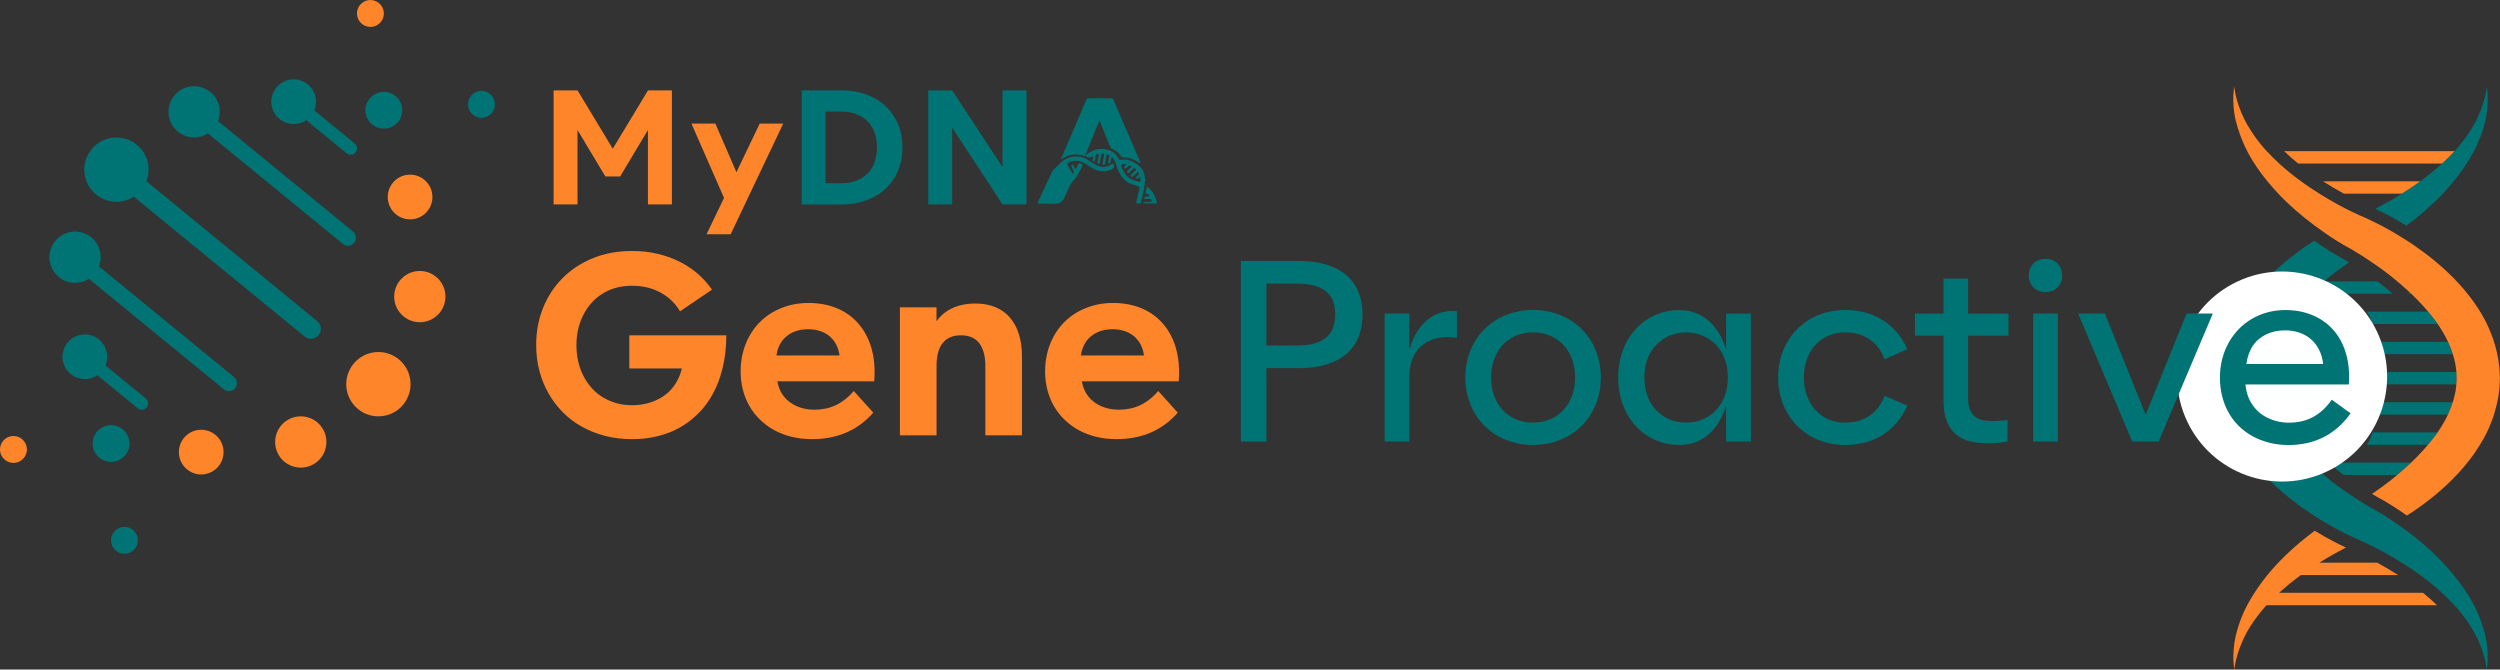 <svg id="Layer_2" data-name="Layer 2" xmlns="http://www.w3.org/2000/svg" viewBox="0 0 1000 267.81">
  <rect x="0" y="0" width="1000" height="267.81" fill="#333333" stroke="none"/>
  <defs>
    <style>
      .cls-1, .cls-2, .cls-3, .cls-4, .cls-5 {
        stroke-width: 0px;
      }

      .cls-1, .cls-3 {
        fill: #007474;
      }

      .cls-2, .cls-3 {
        fill-rule: evenodd;
      }

      .cls-2, .cls-5 {
        fill: #fe852a;
      }

      .cls-4 {
        fill: #fff;
      }
    </style>
  </defs>
  <g id="Layer_6" data-name="Layer 6">
    <g>
      <g>
        <g>
          <g>
            <path class="cls-1" d="M935.49,188.45c.65.51,1.32,1.03,2.02,1.55h21.42c1.92-1.59,3.78-3.24,5.59-4.96h-33.14c1.33,1.15,2.71,2.29,4.11,3.41Z"></path>
            <path class="cls-1" d="M963.09,117.51h1.39c-.18-.17-.36-.33-.54-.5-.29.17-.57.34-.85.5Z"></path>
            <path class="cls-1" d="M982.57,153.44c0-.24,0-.48.02-.72l.03-.72.02-.36v-.18s.01-.09.01-.09c-.02-.41-.04-.83-.05-1.26v-.33s-.03-.53-.03-.53c0-.15-.01-.31-.02-.45h-32.78v4.96h32.79c0-.1.02-.21.03-.31Z"></path>
            <path class="cls-1" d="M979.31,165.57c.43-.93.82-1.87,1.17-2.81.24-.62.42-1.26.62-1.89h-31.35v4.96h29.42c.04-.09.09-.17.13-.26Z"></path>
            <path class="cls-1" d="M946.73,177.91h24.48c.1-.11.2-.23.29-.34,1.05-1.27,2.1-2.53,3.04-3.85.18-.25.34-.51.52-.77h-26.05c-.51,1.85-1.26,3.52-2.28,4.96Z"></path>
            <path class="cls-1" d="M979.17,136.71h-29.41v4.96h31.34c-.2-.63-.38-1.26-.62-1.88-.39-1.03-.83-2.06-1.31-3.08Z"></path>
            <path class="cls-1" d="M948.97,129.59h26.07c-.17-.25-.33-.51-.51-.76-1.04-1.44-2.17-2.82-3.33-4.2h-24.58c1.05,1.44,1.83,3.1,2.35,4.96Z"></path>
            <path class="cls-1" d="M962.56,90.24c4.22-3.14,8.11-6.4,11.57-9.75,5.65-5.42,10.15-11.14,13.48-16.6,3.38-5.43,5.34-10.75,6.41-15.16,1.1-4.42,1.1-8.01,1.08-10.39-.15-2.35-.32-3.6-.32-3.6,0,0-.23,1.23-.67,3.55-.53,2.25-1.51,5.49-3.33,9.3-1.84,3.8-4.67,8.05-8.5,12.4-.14.15-.3.31-.44.46-1.51,1.66-3.19,3.31-4.99,4.96-2.63,2.4-5.54,4.79-8.75,7.12-.14.1-.27.21-.41.31-2.19,1.58-4.54,3.13-6.97,4.65-3.35,2.1-6.9,4.11-10.64,6.03,1.52.71,3.08,1.47,4.84,2.39,2.45,1.26,4.99,2.71,7.65,4.34Z"></path>
            <path class="cls-1" d="M908.17,118.36c2.59,0,4.85,1.15,6.38,2.96,2.27-1.59,5.09-2.54,8.32-2.81.35-.35.73-.67,1.09-1.01h33.14l-.23-.19c-1.28-1.09-2.57-2.17-3.88-3.21-.65-.52-1.33-1.03-2.02-1.55h-21.42c.95-.79,1.88-1.59,2.84-2.35,2.37-1.87,4.81-3.59,7.26-5.25-.66-.39-1.32-.79-1.96-1.15l-2.97-1.66c-1.13-.65-2.16-1.29-3.17-1.93-2-1.26-3.95-2.57-5.85-3.92-.77.5-1.55.96-2.32,1.48-8.04,5.45-15.96,12.05-22.61,20.6h7.39Z"></path>
            <path class="cls-1" d="M994.02,253.81c-.38-1.58-.93-3.31-1.56-5.09-1.14-3.18-2.66-6.59-4.81-10.09-2.33-3.83-5.29-7.77-8.77-11.65-1.48-1.66-3.04-3.32-4.73-4.94-1.41-1.36-2.88-2.71-4.42-4.05-3.52-3.06-7.4-6.02-11.57-8.86-1.28-.88-2.56-1.76-3.91-2.61-.04-.02-.08-.05-.12-.07-.91-.58-1.84-1.16-2.8-1.71-.99-.55-1.99-1.11-2.99-1.67-1.33-.75-2.71-1.59-4.08-2.45-.42-.26-.83-.52-1.25-.78-1.78-1.16-3.57-2.36-5.35-3.6-1.78-1.25-3.54-2.54-5.26-3.9-.95-.76-1.88-1.55-2.81-2.33-1.79-1.5-3.56-3.04-5.27-4.65-.11-.11-.23-.21-.34-.31-.31-.29-.63-.57-.93-.87-1.4-.11-2.73-.34-3.97-.71-1.67-.49-3.2-1.19-4.53-2.12-1.53,1.81-3.78,2.96-6.38,2.96h-7.31c2.93,3.76,6.1,7.13,9.43,10.2,1.23,1.13,2.48,2.21,3.74,3.26,0,0,0,0,0,0,.03.03.07.05.1.08,1.44,1.2,2.9,2.36,4.38,3.46.13.1.26.2.4.3,1.48,1.1,2.97,2.17,4.47,3.19,2.06,1.38,4.12,2.7,6.2,3.94.25.15.5.27.74.42,1.83,1.08,3.67,2.13,5.53,3.09,1.06.55,2.11,1.08,3.17,1.6,1.06.52,2.13,1.02,3.23,1.51.71.3,1.33.58,1.96.87.76.34,1.54.7,2.28,1.05.46.22.92.43,1.38.65,1.83.9,3.62,1.82,5.36,2.77,2.59,1.41,5.05,2.87,7.43,4.37.83.52,1.69,1.04,2.5,1.56,1.56,1.02,3.06,2.06,4.51,3.1.13.1.25.2.39.29,1.6,1.16,3.11,2.33,4.57,3.51,1.47,1.2,2.85,2.4,4.17,3.61,1.8,1.65,3.47,3.31,4.98,4.96.15.16.32.33.46.49,2.47,2.76,4.47,5.49,6.11,8.1.92,1.47,1.76,2.91,2.42,4.27.45.95.86,1.87,1.21,2.74,1.07,2.62,1.73,4.88,2.12,6.58.22,1.15.39,2.03.5,2.63.07.38.11.6.14.74.01.08.03.16.03.16h0s0,0,0,0c0,0,.02-.15.05-.4.04-.34.09-.87.16-1.65.04-.45.08-.98.11-1.57.01-1.77.02-4.23-.44-7.22-.15-1-.36-2.05-.63-3.16Z"></path>
          </g>
          <g>
            <path class="cls-5" d="M976.84,65.4c1.81-1.65,3.49-3.31,4.99-4.96h-68.21c1.75,1.69,3.63,3.35,5.63,4.96h57.59Z"></path>
            <path class="cls-5" d="M960.7,77.48c2.43-1.52,4.79-3.07,6.97-4.65.14-.1.27-.21.41-.31h-38.87c2.69,1.73,5.47,3.39,8.37,4.96h23.11Z"></path>
            <path class="cls-5" d="M911.62,237.14c2.63-2.4,5.54-4.79,8.75-7.12h38.86c-2.69-1.72-5.47-3.39-8.37-4.96h-23.11c3.35-2.1,6.9-4.11,10.63-6.03-1.53-.72-3.09-1.48-4.84-2.39-2.45-1.26-4.99-2.71-7.65-4.34-4.22,3.14-8.11,6.4-11.57,9.75-5.65,5.42-10.15,11.14-13.48,16.6-3.38,5.43-5.34,10.75-6.41,15.16-1.1,4.42-1.1,8.01-1.08,10.39.15,2.35.32,3.6.32,3.6,0,0,.23-1.23.67-3.55.53-2.25,1.51-5.49,3.33-9.3,1.84-3.8,4.67-8.05,8.5-12.4.14-.15.3-.31.44-.46h68.21c-1.75-1.69-3.63-3.35-5.63-4.96h-57.59Z"></path>
            <path class="cls-5" d="M894.44,48.73c.38,1.58.93,3.31,1.56,5.09,1.14,3.18,2.66,6.59,4.81,10.09,2.33,3.83,5.29,7.77,8.77,11.65,1.49,1.66,3.04,3.31,4.73,4.94,4.64,4.48,10.01,8.83,15.99,12.91,1.28.88,2.56,1.76,3.91,2.61.95.6,1.92,1.21,2.92,1.78.9.5,1.8,1.01,2.71,1.51.09.05.18.1.28.15.43.24.88.52,1.32.78.88.52,1.77,1.06,2.66,1.62.03.02.06.04.09.06.42.26.83.52,1.25.78,1.78,1.16,3.57,2.36,5.35,3.6,1.78,1.25,3.54,2.54,5.26,3.9.02.02.04.03.06.05.93.74,1.84,1.52,2.76,2.28.4.33.8.65,1.19.98,1.05.89,2.06,1.81,3.07,2.73.27.25.54.49.81.74,0,0,0,0,0,0,.18.17.36.33.54.5,1.7,1.62,3.34,3.29,4.9,5.02.62.69,1.23,1.39,1.83,2.1,1.15,1.38,2.29,2.77,3.33,4.2.18.25.34.51.51.76,1.6,2.3,2.99,4.69,4.13,7.12.48,1.02.92,2.04,1.31,3.08.24.62.42,1.26.62,1.88.04.13.08.25.12.38.1.31.2.63.29.94.22.83.43,1.67.58,2.51.14.57.2,1.04.25,1.49.04.36.07.7.14,1.08h0c.03.22.04.47.06.73,0,.14.01.3.02.45l.02.53v.33c.03.43.04.85.06,1.26v.09s-.01.18-.01.18l-.02.36-.03.72c-.02.24-.01.48-.02.72,0,.1-.02.21-.03.31,0,.14,0,.27-.03.41-.16.96-.16,1.93-.41,2.88h0c-.16.84-.36,1.67-.58,2.51-.08.31-.19.63-.29.94-.05.13-.09.25-.13.38-.2.63-.38,1.26-.62,1.89-.35.94-.74,1.88-1.17,2.81-.04.09-.09.17-.13.26-1.13,2.44-2.52,4.82-4.12,7.12-.18.25-.34.51-.52.77-.95,1.32-1.98,2.59-3.04,3.85-.1.11-.2.23-.29.34-.65.76-1.29,1.52-1.96,2.26h0c-1.51,1.67-3.09,3.29-4.74,4.86-1.81,1.72-3.67,3.37-5.59,4.96-.95.79-1.88,1.6-2.85,2.35-2.37,1.87-4.81,3.59-7.26,5.25.66.39,1.32.79,1.96,1.15l2.97,1.66c1.12.65,2.15,1.29,3.16,1.93,2,1.26,3.95,2.57,5.85,3.92.77-.5,1.55-.96,2.32-1.48,6.31-4.28,12.56-9.28,18.17-15.36,0,0,0,0,0,0,.82-.89,1.63-1.8,2.42-2.74.81-.96,1.6-1.94,2.38-2.95,1.35-1.76,2.62-3.64,3.82-5.58,1.04-1.67,2.03-3.38,2.91-5.19.63-1.3,1.22-2.65,1.74-4.03,0,0,0,0,0-.01.54-1.37,1.04-2.76,1.43-4.2.04-.13.07-.27.11-.4.37-1.31.71-2.63.97-3.98.36-1.46.47-3,.69-4.5.12-.75.1-1.52.16-2.28l.05-1.14v-.02s.02-.55.02-.55v-.27s.01-.01.01-.01v-.14c0-.21.02.27,0-.51-.02-.33-.03-.65-.04-.96l-.04-.9-.03-.53-.02-.4c0-.28-.03-.63-.09-1.08-.21-1.6-.36-3.42-.71-4.82-.28-1.34-.58-2.68-.97-3.98-.04-.13-.07-.27-.11-.4-.39-1.44-.89-2.82-1.43-4.18,0,0,0-.02-.01-.03-.53-1.38-1.11-2.72-1.74-4.03-.63-1.3-1.31-2.57-2.03-3.8-1.44-2.46-3.03-4.78-4.7-6.97-2.93-3.84-6.13-7.26-9.48-10.38-1.29-1.2-2.6-2.35-3.93-3.47,0,0,0,0,.01,0-.07-.06-.15-.12-.22-.18-1.41-1.18-2.84-2.31-4.28-3.39-.21-.16-.42-.31-.63-.47-1.48-1.1-2.96-2.16-4.45-3.18-2.3-1.54-4.62-2.98-6.94-4.36-1.83-1.08-3.67-2.13-5.53-3.09-1.06-.55-2.11-1.08-3.17-1.6-1.06-.52-2.13-1.02-3.23-1.51-.23-.1-.45-.2-.68-.3-.43-.19-.86-.38-1.28-.57-.3-.13-.6-.27-.9-.4-.92-.44-1.84-.87-2.76-1.3-1.83-.9-3.62-1.82-5.37-2.77-2.59-1.41-5.05-2.87-7.43-4.37-2.44-1.53-4.81-3.08-7-4.67-.08-.05-.14-.11-.22-.17-.06-.04-.11-.09-.17-.13-1.59-1.15-3.09-2.31-4.53-3.48-1.48-1.21-2.88-2.42-4.21-3.64-1.8-1.65-3.47-3.31-4.98-4.96-.15-.16-.32-.33-.47-.49-2.47-2.76-4.47-5.49-6.11-8.1-.92-1.47-1.76-2.91-2.42-4.27-1.82-3.8-2.81-7.05-3.34-9.32-.44-2.3-.67-3.53-.67-3.53,0,0-.17,1.24-.32,3.62-.02,2.36-.02,5.95,1.08,10.38Z"></path>
          </g>
        </g>
        <circle class="cls-4" cx="912.84" cy="150.62" r="42" transform="translate(11.85 360.79) rotate(-22.5)"></circle>
      </g>
      <g>
        <g>
          <path class="cls-1" d="M434.03,62.25c-.18.23-.39.23-.65.13-2.99-1.09-5.8-.7-8.43,1.07-.12.08-.22.21-.4.13-.11-.26.06-.47.15-.68,3.26-7.63,6.53-15.25,9.79-22.88.21-.5.5-.71,1.05-.71,2.93.02,5.86.02,8.79,0,.59,0,.87.21,1.1.74,3,7.01,6.02,14.02,9.04,21.03.58,1.35,1.16,2.7,1.75,4.06-.4.18-.58-.08-.78-.22-1.83-1.2-3.77-2.03-6.01-1.92-.44.02-.74-.12-.99-.5-.89-1.35-2.11-2.33-3.59-2.96-.43-.18-.64-.47-.81-.88-1.32-3.29-2.65-6.57-3.98-9.86-.05-.13-.13-.26-.3-.61-1.95,4.8-3.83,9.43-5.71,14.06h0Z"></path>
          <path class="cls-1" d="M419.16,81.45c-1.16,0-2.31,0-3.47,0-.56,0-.7-.18-.45-.71,1.86-3.99,3.72-7.99,5.55-11.99.3-.66.84-1.08,1.32-1.57.73-.73,1.49-1.43,2.24-2.14,3.19-3,7.84-3.29,11.37-.71.8.58,1.65,1.08,2.5,1.56,2.12,1.2,4.22,1.16,6.3-.12.25-.15.53-.58.86-.1.4.6.39,1.37-.02,1.63-2.35,1.49-4.78,1.67-7.31.5-1.46-.68-2.73-1.66-4.12-2.46-2.11-1.22-4.29-1.3-6.51-.31-.52.23-.66.49-.35,1.01.57.95,1.08,1.94,1.64,2.89.11.19.16.64.53.44.3-.16.35-.51.2-.85-.26-.59-.51-1.17-.77-1.76-.13-.29-.34-.58.1-.81.48-.25.58.11.76.41.22.37.24,1.08.62,1.08.44,0,.48-.72.76-1.08.15-.2.27-.41.38-.63.21-.45.49-.52.95-.33.98.41,1.02.49.49,1.42-1,1.72-1.66,3.66-3.09,5.1-1.83,1.83-2.49,4.26-3.61,6.46-.1.2-.19.4-.28.6-.79,1.76-2.05,2.7-4.06,2.51-.83-.08-1.67-.01-2.51-.01,0-.01,0-.02,0-.04Z"></path>
          <path class="cls-1" d="M434.03,62.25c1.59-1.29,3.32-2.3,5.38-2.61,3.37-.5,6.7.96,8.03,3.82.2.43.46.53.93.46,1.98-.3,3.82.13,5.48,1.24.59.39,1.24.69,1.79,1.17,2.14,1.89,2.53,4.34,2.28,7-.24,2.58-1.04,5.06-1.58,7.58-.19.87-.99.42-1.49.44-.58.02-.3-.51-.24-.79.36-1.66.72-3.32,1.14-4.96.17-.65-.06-.97-.64-1.16-.63-.21-1.25-.47-1.89-.62-2.74-.64-4.32-2.58-5.58-4.9-.64-1.17-1.01-2.46-1.42-3.72-.23-.71-.54-1.37-1.03-1.94-.14-.16-.22-.46-.48-.38-.25.08-.16.38-.21.59-.09.38-.16.77-.24,1.16-.04.2-.1.39-.27.51-.18.12-.38.31-.6.23-.3-.11-.11-.39-.09-.58.11-.73.23-1.46.38-2.18.11-.54-.23-.72-.62-.83-.55-.16-.45.32-.5.59-.19.94-.35,1.89-.51,2.83-.07.41-.12.84-.68.74-.61-.12-.29-.6-.25-.9.13-.97.33-1.94.5-2.91.06-.32.14-.67-.33-.74-.42-.07-.72.04-.8.53-.17,1.02-.36,2.04-.55,3.05-.06.3-.02.7-.52.61-.46-.09-.47-.42-.4-.79.15-.82.31-1.64.43-2.47.04-.26.33-.69-.22-.76-.41-.05-.8.08-.89.57-.13.68-.24,1.36-.39,2.03-.04.21-.01.58-.4.46-.28-.08-.56-.25-.5-.63.07-.53.16-1.06.21-1.73-1.14,1.08-2.2.89-3.22,0h0ZM449.48,65.65c-1.19,0-1.27.11-.8,1.2.12.27.22.55.34.82.77,1.63,1.73,3.14,3.39,3.96,1.03.51,2.18.76,3.27,1.13.14.05.28.09.4-.06.14-.17.13-1.61-.06-1.73-.42-.27-.46.3-.73.38-.11.04-.23.1-.34.09-.22-.01-.49-.04-.6-.23-.16-.26.15-.37.28-.52.24-.28.5-.54.78-.79.41-.37.25-.72-.04-1.02-.36-.36-.5.09-.68.26-.51.46-.99.95-1.5,1.42-.31.29-.6.12-.85-.11-.34-.32.03-.48.19-.65.49-.52,1.02-1,1.51-1.52.19-.2.63-.38.22-.76-.32-.29-.63-.45-1.01-.03-.48.53-1,1.01-1.51,1.51-.21.21-.43.45-.73.11-.25-.28-.29-.54.01-.83.47-.44.9-.9,1.36-1.35.3-.29.24-.48-.12-.65-.36-.17-.65-.16-.93.15-.25.27-.52.53-.79.78-.15.14-.32.4-.54.15-.19-.22-.37-.49-.15-.79.08-.12.22-.2.31-.31.12-.14.36-.25.24-.48-.09-.17-.3-.12-.47-.14-.15-.01-.3,0-.44,0Z"></path>
          <path class="cls-1" d="M460.02,81.35c-.76,0-1.53,0-2.29,0-.17,0-.38.05-.41-.2-.03-.27.17-.32.38-.32.79-.04,1.57-.07,2.36-.12.25-.02.63.07.62-.33,0-.36-.11-.78-.59-.8-.56-.02-1.13.02-1.7.04-.28,0-.66.15-.68-.31-.02-.39.19-.66.63-.66.3,0,.59-.02.89-.01.59.02.62-.21.34-.65-.2-.32-.43-.53-.83-.5-.49.04-.59-.21-.48-.64.13-.5.22-1.01.34-1.51.17-.7.31-.76.84-.25,1.13,1.05,2.04,2.27,2.62,3.71.25.61.44,1.25.63,1.89.14.47.07.74-.54.69-.71-.06-1.43-.01-2.14-.02Z"></path>
        </g>
        <g>
          <path class="cls-5" d="M221.46,36.16h9.56l14.09,23.33,14.09-23.33h9.56v45.61h-9.59v-29.75l-11.11,18.58h-5.91l-11.14-18.58v29.75h-9.56v-45.61Z"></path>
          <path class="cls-5" d="M289.61,79.16l-13.03-29.72h9.56l8.43,19.45,9.31-19.45h9.41l-21.03,44.28h-9.65l7-14.55Z"></path>
          <path class="cls-1" d="M320.69,36.16h15.86c2.46,0,4.76.25,6.92.76,2.16.51,4.15,1.23,5.97,2.17,1.82.94,3.43,2.08,4.85,3.43,1.42,1.34,2.63,2.86,3.62,4.55s1.75,3.53,2.28,5.52c.53,2,.79,4.12.79,6.38s-.26,4.35-.79,6.36c-.53,2.01-1.29,3.85-2.28,5.54-.99,1.69-2.2,3.2-3.62,4.55s-3.04,2.49-4.85,3.43-3.8,1.67-5.97,2.17-4.47.76-6.92.76h-15.86v-45.61ZM336.58,73.3c1.46,0,2.82-.15,4.08-.45,1.26-.3,2.41-.73,3.47-1.29s1.99-1.25,2.82-2.06c.82-.82,1.52-1.76,2.08-2.82.57-1.06,1-2.24,1.31-3.54.3-1.29.46-2.68.46-4.17s-.15-2.88-.46-4.17c-.3-1.29-.74-2.47-1.31-3.54-.57-1.07-1.26-2.01-2.08-2.82s-1.76-1.5-2.82-2.06-2.21-.99-3.47-1.29c-1.26-.3-2.62-.45-4.08-.45h-6.33v28.67h6.33Z"></path>
          <path class="cls-1" d="M371.31,36.16h9.56l20.15,30.69v-30.69h9.59v45.61h-9.59l-20.15-30.69v30.69h-9.56v-45.61Z"></path>
        </g>
      </g>
      <g>
        <path class="cls-2" d="M174.42,110.7c4.38,3.59,5.02,10.04,1.44,14.43-3.59,4.38-10.05,5.03-14.43,1.44-4.38-3.59-5.02-10.04-1.44-14.42,3.59-4.38,10.04-5.02,14.43-1.44M74.83,187.76c-3.82-3.13-4.38-8.76-1.26-12.58,3.13-3.82,8.76-4.38,12.58-1.25,3.82,3.13,4.38,8.76,1.25,12.58-3.13,3.82-8.76,4.38-12.58,1.25ZM113.82,184.73c-4.38-3.59-5.03-10.05-1.44-14.43,3.59-4.38,10.05-5.03,14.43-1.44,4.38,3.59,5.02,10.04,1.44,14.43-3.59,4.38-10.05,5.02-14.42,1.44ZM143.21,163.62c-5.49-4.5-6.3-12.6-1.8-18.1,4.5-5.5,12.6-6.3,18.1-1.8,5.5,4.5,6.3,12.6,1.8,18.1-4.5,5.5-12.61,6.3-18.1,1.81ZM151.57,1.22c-2.29-1.88-5.69-1.54-7.57.76-1.88,2.3-1.54,5.69.76,7.57,2.3,1.88,5.69,1.55,7.57-.75,1.88-2.3,1.54-5.69-.76-7.57ZM1.97,183.94c-2.3-1.88-2.64-5.27-.75-7.57,1.88-2.3,5.27-2.64,7.57-.75,2.3,1.88,2.64,5.27.76,7.57-1.88,2.3-5.27,2.64-7.57.75ZM169.69,71.89c3.82,3.13,4.39,8.76,1.26,12.58-3.13,3.82-8.76,4.38-12.58,1.25-3.82-3.13-4.38-8.76-1.26-12.59,3.13-3.82,8.76-4.38,12.58-1.25Z"></path>
        <path class="cls-3" d="M39.76,183.1c3.14,2.57,7.77,2.11,10.35-1.03,2.57-3.14,2.11-7.77-1.03-10.35-3.15-2.57-7.78-2.11-10.35,1.03-2.58,3.14-2.11,7.77,1.03,10.35M38.96,150.11l16.17,13.24c1.08.88,2.69.72,3.57-.36.89-1.08.73-2.68-.35-3.57l-16.17-13.24c1.5-3.56.56-7.82-2.58-10.39-3.82-3.13-9.45-2.57-12.58,1.25-3.13,3.82-2.57,9.45,1.25,12.58,3.14,2.57,7.5,2.65,10.7.48ZM23.53,110.81c3.52,2.88,8.38,3.03,12.01.71l54.01,44.22c1.36,1.11,3.39.91,4.5-.45,1.12-1.36.91-3.38-.45-4.5l-54.01-44.22c1.56-4.02.45-8.75-3.07-11.63-4.38-3.59-10.84-2.94-14.43,1.44-3.59,4.38-2.94,10.84,1.44,14.42ZM53.54,78.69l68.3,55.92c1.69,1.39,4.21,1.13,5.6-.56,1.38-1.69,1.13-4.21-.56-5.6l-68.31-55.93c1.97-5.05.58-10.99-3.84-14.61-5.5-4.5-13.6-3.69-18.1,1.8-4.5,5.5-3.69,13.6,1.8,18.1,4.42,3.62,10.54,3.8,15.11.86ZM84.14,36.79c3.52,2.88,4.63,7.61,3.07,11.63l54.01,44.22c1.36,1.11,1.56,3.14.45,4.5-1.12,1.36-3.14,1.56-4.5.45l-54.01-44.22c-3.64,2.32-8.49,2.17-12.01-.71-4.38-3.59-5.02-10.05-1.44-14.42,3.59-4.38,10.04-5.03,14.42-1.44ZM122.49,48.08l16.17,13.24c1.08.88,2.69.72,3.57-.36.88-1.08.72-2.68-.36-3.57l-16.17-13.24c1.5-3.56.57-7.82-2.57-10.39-3.82-3.13-9.45-2.57-12.59,1.26-3.12,3.82-2.56,9.45,1.25,12.58,3.14,2.57,7.5,2.65,10.7.48ZM195.98,37.58c2.3,1.88,2.64,5.27.76,7.57-1.89,2.3-5.27,2.64-7.57.75-2.3-1.88-2.64-5.27-.75-7.57,1.88-2.3,5.27-2.64,7.57-.75ZM158.2,38.42c3.14,2.57,3.6,7.21,1.03,10.35-2.58,3.14-7.21,3.6-10.35,1.03-3.14-2.58-3.61-7.21-1.03-10.35,2.57-3.14,7.21-3.6,10.35-1.03ZM46.38,220.3c2.3,1.89,5.69,1.54,7.57-.75,1.88-2.3,1.54-5.69-.76-7.57-2.3-1.89-5.69-1.55-7.57.75-1.88,2.3-1.54,5.69.75,7.57Z"></path>
      </g>
      <g>
        <path class="cls-1" d="M496.34,104.4h23.18c4.47,0,8.31.53,11.52,1.6,3.21,1.06,5.86,2.55,7.93,4.45s3.6,4.16,4.58,6.78c.98,2.62,1.47,5.49,1.47,8.6s-.49,5.98-1.47,8.6c-.98,2.62-2.51,4.88-4.58,6.78-2.07,1.9-4.72,3.38-7.93,4.45-3.21,1.06-7.05,1.6-11.52,1.6h-12.96v29.38h-10.22v-72.21ZM518.71,138.2c2.63,0,4.92-.25,6.84-.76s3.53-1.28,4.8-2.31c1.27-1.03,2.21-2.33,2.82-3.88.61-1.56.92-3.38.92-5.48s-.31-3.87-.92-5.43c-.61-1.56-1.55-2.84-2.82-3.86-1.27-1.01-2.87-1.78-4.8-2.28s-4.21-.76-6.84-.76h-12.15v24.76h12.15Z"></path>
        <path class="cls-1" d="M553.84,125.42h9.88v14.74c.87-3.27,2.03-5.97,3.49-8.08,1.46-2.11,3.07-3.77,4.82-4.96,1.75-1.2,3.57-1.98,5.45-2.36,1.88-.38,3.64-.47,5.28-.27v10.66c-1.61-.26-3.2-.36-4.77-.29-1.57.07-3.07.32-4.48.76-1.41.44-2.72,1.08-3.9,1.92-1.19.83-2.23,1.88-3.11,3.12-.88,1.25-1.57,2.7-2.05,4.37s-.72,3.57-.72,5.7v25.89h-9.88v-51.19Z"></path>
        <path class="cls-1" d="M605.72,177.05c-2.36-.62-4.55-1.5-6.55-2.63-2.01-1.13-3.82-2.5-5.42-4.13-1.61-1.62-2.97-3.43-4.1-5.43-1.12-2-1.99-4.17-2.6-6.51-.61-2.34-.92-4.81-.92-7.39s.31-5.04.92-7.37c.61-2.33,1.48-4.49,2.6-6.48,1.12-2,2.49-3.81,4.1-5.43,1.61-1.62,3.41-3,5.42-4.13,2.01-1.13,4.19-2.01,6.55-2.63,2.36-.62,4.86-.93,7.49-.93s5.13.31,7.49.93c2.36.62,4.55,1.5,6.55,2.63,2.01,1.13,3.82,2.5,5.45,4.13,1.62,1.62,3,3.43,4.12,5.43,1.12,2,1.99,4.16,2.6,6.48.61,2.33.92,4.78.92,7.37s-.31,5.05-.92,7.39c-.61,2.34-1.48,4.51-2.6,6.51-1.12,2-2.5,3.81-4.12,5.43-1.62,1.62-3.44,3-5.45,4.13-2.01,1.13-4.19,2.01-6.55,2.63-2.36.62-4.86.93-7.49.93s-5.13-.31-7.49-.93ZM617.96,168.43c1.49-.41,2.86-.99,4.1-1.74,1.24-.75,2.35-1.67,3.35-2.75,1-1.08,1.83-2.28,2.51-3.61s1.2-2.78,1.57-4.37c.37-1.59.55-3.25.55-4.99s-.19-3.39-.55-4.96c-.37-1.57-.89-3.03-1.57-4.37-.67-1.34-1.51-2.55-2.51-3.61-1-1.06-2.11-1.97-3.35-2.73-1.24-.75-2.6-1.33-4.1-1.74-1.49-.41-3.08-.61-4.75-.61s-3.25.21-4.72.61c-1.48.41-2.84.99-4.1,1.74-1.25.75-2.37,1.66-3.35,2.73-.98,1.06-1.81,2.27-2.48,3.61-.67,1.34-1.2,2.79-1.57,4.35-.37,1.56-.55,3.22-.55,4.99s.18,3.4.55,4.99c.37,1.59.89,3.05,1.57,4.37s1.5,2.53,2.48,3.61c.98,1.08,2.1,2,3.35,2.75,1.25.75,2.62,1.33,4.1,1.74,1.48.41,3.05.61,4.72.61s3.25-.2,4.75-.61Z"></path>
        <path class="cls-1" d="M665.05,177.08c-2.14-.61-4.11-1.48-5.93-2.63-1.82-1.15-3.45-2.52-4.92-4.13-1.46-1.6-2.71-3.41-3.73-5.4-1.03-2-1.82-4.17-2.36-6.51-.55-2.34-.82-4.81-.82-7.39s.27-5.05.82-7.39c.55-2.34,1.33-4.51,2.36-6.51,1.03-2,2.27-3.8,3.73-5.4,1.46-1.6,3.1-2.98,4.92-4.13,1.81-1.15,3.79-2.02,5.93-2.63,2.14-.61,4.39-.91,6.77-.91,1.7,0,3.28.2,4.75.59,1.46.39,2.82.95,4.07,1.67,1.25.72,2.39,1.57,3.42,2.55,1.03.98,1.95,2.07,2.77,3.27.82,1.2,1.53,2.46,2.14,3.81.61,1.34,1.11,2.72,1.49,4.13v-14.64h9.88v51.19h-9.88v-14.64c-.58,2.13-1.41,4.16-2.48,6.09-1.08,1.93-2.39,3.64-3.93,5.11-1.54,1.47-3.33,2.64-5.37,3.51-2.04.87-4.33,1.3-6.87,1.3-2.38,0-4.63-.3-6.77-.91ZM678.93,168.48c1.43-.38,2.76-.93,4-1.65,1.24-.72,2.36-1.6,3.37-2.65,1.01-1.05,1.88-2.24,2.6-3.56.72-1.33,1.28-2.8,1.66-4.42.39-1.62.58-3.35.58-5.18s-.19-3.6-.58-5.21c-.39-1.6-.94-3.07-1.66-4.4-.72-1.33-1.59-2.51-2.6-3.56s-2.14-1.93-3.37-2.65c-1.24-.72-2.57-1.27-4-1.65-1.43-.38-2.93-.57-4.51-.57s-3.03.19-4.46.57c-1.43.38-2.76.93-4,1.65-1.24.72-2.36,1.61-3.37,2.65s-1.88,2.23-2.6,3.56c-.72,1.33-1.28,2.79-1.66,4.4s-.58,3.34-.58,5.21.19,3.56.58,5.18.94,3.1,1.66,4.42c.72,1.33,1.59,2.51,2.6,3.56,1.01,1.05,2.14,1.93,3.37,2.65,1.24.72,2.57,1.27,4,1.65,1.43.38,2.92.56,4.46.56s3.08-.19,4.51-.56Z"></path>
        <path class="cls-1" d="M730.59,177.05c-2.33-.62-4.48-1.51-6.46-2.65-1.98-1.15-3.76-2.53-5.35-4.15-1.59-1.62-2.95-3.43-4.07-5.43-1.12-2-1.98-4.17-2.58-6.51-.59-2.34-.89-4.79-.89-7.34s.3-4.99.89-7.32c.59-2.33,1.45-4.49,2.58-6.49,1.12-2,2.48-3.81,4.07-5.43s3.37-3,5.35-4.15,4.13-2.03,6.46-2.65c2.33-.62,4.78-.93,7.35-.93s5.2.3,7.69.91c2.49.61,4.81,1.55,6.96,2.83,2.15,1.28,4.11,2.91,5.88,4.89,1.77,1.98,3.25,4.35,4.43,7.1l-9.06,3.93c-.74-1.9-1.65-3.52-2.72-4.86-1.08-1.34-2.3-2.45-3.66-3.32-1.37-.87-2.85-1.51-4.46-1.92-1.61-.41-3.31-.61-5.11-.61-1.57,0-3.08.21-4.51.61-1.43.41-2.76.99-3.98,1.74-1.22.75-2.31,1.66-3.28,2.73s-1.78,2.27-2.46,3.61c-.67,1.34-1.2,2.79-1.57,4.35-.37,1.56-.55,3.22-.55,4.99s.18,3.4.55,4.99c.37,1.59.89,3.05,1.57,4.37s1.49,2.53,2.46,3.61c.96,1.08,2.06,2,3.28,2.75,1.22.75,2.55,1.33,3.98,1.74,1.43.41,2.93.61,4.51.61,1.8,0,3.5-.2,5.11-.61,1.61-.41,3.09-1.05,4.46-1.92,1.37-.87,2.59-1.98,3.66-3.34,1.08-1.36,1.98-2.97,2.72-4.84l9.06,3.88c-1.19,2.75-2.67,5.13-4.43,7.12-1.77,2-3.73,3.63-5.88,4.91-2.15,1.28-4.47,2.22-6.96,2.83-2.49.61-5.05.91-7.69.91s-5.02-.31-7.35-.93Z"></path>
        <path class="cls-1" d="M787.99,176.54c-2.14-.51-3.98-1.41-5.54-2.7-1.56-1.29-2.79-3.05-3.69-5.26s-1.35-5.02-1.35-8.42v-25.89h-11.42v-8.84h11.42v-13.95h9.83v13.95h16.15v8.84h-16.15v25c0,1.87.25,3.39.75,4.57.5,1.18,1.17,2.11,2.02,2.8.85.69,1.85,1.15,2.99,1.4,1.14.25,2.37.37,3.69.37.61,0,1.2,0,1.76-.02.56-.02,1.1-.05,1.61-.1.51-.05,1.02-.1,1.52-.15.5-.05.97-.11,1.42-.17v8.65c-.71.1-1.4.2-2.07.29-.67.1-1.35.17-2.02.22-.67.05-1.35.09-2.02.12-.67.03-1.33.05-1.98.05-2.47,0-4.78-.25-6.92-.76Z"></path>
        <path class="cls-1" d="M815.55,116.36c-.82-.31-1.53-.76-2.12-1.35-.59-.59-1.06-1.29-1.4-2.11s-.51-1.72-.51-2.7.17-1.93.51-2.75c.34-.82.8-1.52,1.4-2.11.59-.59,1.3-1.04,2.12-1.35.82-.31,1.71-.47,2.67-.47s1.85.16,2.65.47c.8.31,1.5.76,2.1,1.35.59.59,1.06,1.29,1.4,2.11.34.82.51,1.74.51,2.75s-.17,1.88-.51,2.7c-.34.82-.8,1.52-1.4,2.11-.59.59-1.29,1.04-2.1,1.35-.8.31-1.69.47-2.65.47s-1.86-.16-2.67-.47ZM813.27,125.42h9.88v51.19h-9.88v-51.19Z"></path>
        <path class="cls-1" d="M831.24,125.42h10.7l16.34,40.48,16.34-40.48h10.51l-21.69,51.19h-10.55l-21.64-51.19Z"></path>
        <path class="cls-1" d="M907.63,177.05c-2.44-.62-4.68-1.5-6.72-2.63-2.04-1.13-3.86-2.5-5.47-4.1-1.61-1.6-2.96-3.41-4.07-5.4-1.11-2-1.95-4.17-2.53-6.51-.58-2.34-.87-4.79-.87-7.34s.3-5.04.89-7.37c.59-2.33,1.45-4.5,2.55-6.51,1.11-2.01,2.44-3.83,4-5.45,1.56-1.62,3.31-3,5.25-4.15,1.94-1.15,4.06-2.03,6.34-2.65,2.28-.62,4.67-.93,7.18-.93s4.96.29,7.28.88c2.31.59,4.45,1.46,6.41,2.6,1.96,1.15,3.71,2.56,5.25,4.25,1.54,1.69,2.83,3.63,3.86,5.85,1.03,2.21,1.77,4.67,2.22,7.37.45,2.7.56,5.64.34,8.82h-41.35c.13,1.51.42,2.93.87,4.27.45,1.34,1.05,2.58,1.81,3.71.75,1.13,1.64,2.15,2.65,3.05,1.01.9,2.14,1.66,3.4,2.28s2.6,1.11,4.05,1.45,2.99.52,4.63.52c1.77,0,3.45-.18,5.04-.54s3.09-.92,4.51-1.67c1.41-.75,2.75-1.71,4.02-2.87,1.27-1.16,2.45-2.53,3.54-4.1l7.52,5.45c-1.54,2.19-3.25,4.09-5.11,5.7-1.86,1.61-3.84,2.92-5.93,3.96-2.09,1.03-4.29,1.79-6.6,2.28-2.31.49-4.67.74-7.08.74-2.8,0-5.41-.31-7.86-.93ZM929.27,145.61c-.26-2.19-.82-4.13-1.69-5.8-.87-1.67-1.96-3.07-3.28-4.2-1.32-1.13-2.85-1.99-4.6-2.58-1.75-.59-3.66-.88-5.71-.88-1.38,0-2.69.13-3.93.39-1.24.26-2.39.65-3.47,1.15-1.08.51-2.07,1.14-2.99,1.89-.92.75-1.71,1.63-2.39,2.63s-1.24,2.11-1.69,3.34c-.45,1.23-.77,2.58-.96,4.05h30.7Z"></path>
      </g>
      <g>
        <path class="cls-5" d="M242.03,174.35c-3.37-.87-6.49-2.1-9.35-3.71-2.86-1.6-5.41-3.54-7.64-5.82-2.23-2.28-4.14-4.81-5.71-7.59-1.57-2.78-2.78-5.8-3.61-9.04-.84-3.24-1.25-6.63-1.25-10.17,0-5.34.92-10.3,2.77-14.88,1.85-4.58,4.46-8.56,7.83-11.94s7.41-6.02,12.1-7.93c4.69-1.92,9.9-2.87,15.62-2.87,3.66,0,7.11.38,10.34,1.15s6.19,1.84,8.89,3.22c2.7,1.38,5.12,3,7.25,4.89,2.14,1.88,3.98,3.96,5.52,6.21l-12.77,8.65c-.61-1.01-1.29-1.97-2.05-2.87-.75-.9-1.61-1.73-2.55-2.48-.95-.75-1.95-1.43-3.01-2.04-1.06-.61-2.21-1.12-3.45-1.55s-2.53-.75-3.88-.96-2.78-.32-4.29-.32c-2.22,0-4.31.26-6.27.79-1.96.52-3.77,1.29-5.42,2.31-1.66,1.02-3.13,2.24-4.41,3.66-1.29,1.42-2.39,3.02-3.3,4.79-.92,1.77-1.61,3.68-2.1,5.72s-.72,4.2-.72,6.46.24,4.49.72,6.58,1.18,4.03,2.1,5.8c.92,1.77,2.02,3.37,3.3,4.81,1.28,1.44,2.75,2.67,4.41,3.68,1.65,1.01,3.46,1.8,5.42,2.36,1.96.56,4.05.83,6.27.83,1.7,0,3.33-.15,4.89-.47,1.56-.31,3.02-.76,4.39-1.35s2.63-1.3,3.78-2.14c1.16-.83,2.18-1.8,3.08-2.9.9-1.1,1.67-2.3,2.31-3.61.64-1.31,1.14-2.72,1.49-4.22h-21.01v-13.26h38.8c0,3.11-.23,6.09-.67,8.94-.45,2.85-1.1,5.54-1.95,8.06-.85,2.52-1.9,4.89-3.16,7.1-1.25,2.21-2.71,4.22-4.36,6.02-1.66,1.8-3.47,3.41-5.45,4.84-1.98,1.42-4.12,2.62-6.43,3.59-2.31.97-4.78,1.7-7.4,2.21-2.62.51-5.39.76-8.31.76-3.79,0-7.37-.43-10.75-1.3Z"></path>
        <path class="cls-5" d="M316.66,174.72c-2.55-.62-4.88-1.51-6.99-2.68-2.1-1.16-3.99-2.55-5.66-4.18-1.67-1.62-3.08-3.44-4.24-5.45-1.16-2.01-2.03-4.19-2.63-6.53-.59-2.34-.89-4.79-.89-7.34s.3-5.06.89-7.42c.59-2.36,1.45-4.55,2.55-6.58,1.11-2.03,2.46-3.86,4.05-5.5,1.59-1.64,3.4-3.04,5.42-4.2,2.02-1.16,4.23-2.06,6.63-2.7,2.39-.64,4.94-.96,7.64-.96s5.42.32,7.88.96,4.7,1.57,6.72,2.8c2.02,1.23,3.81,2.74,5.37,4.54,1.56,1.8,2.85,3.86,3.88,6.17,1.03,2.31,1.75,4.87,2.17,7.69.42,2.82.5,5.88.24,9.19h-38.75c.19,1.11.5,2.18.92,3.19.42,1.02.96,1.95,1.64,2.8.67.85,1.44,1.61,2.29,2.26.85.66,1.8,1.21,2.84,1.67,1.04.46,2.16.81,3.35,1.06,1.19.25,2.46.37,3.81.37,1.45,0,2.88-.14,4.29-.42,1.41-.28,2.78-.72,4.1-1.33,1.32-.61,2.59-1.39,3.83-2.36,1.24-.97,2.4-2.09,3.49-3.37l7.81,8.65c-1.64,1.87-3.39,3.47-5.25,4.81-1.86,1.34-3.82,2.44-5.86,3.29-2.04.85-4.18,1.48-6.41,1.89-2.23.41-4.55.61-6.96.61-2.89,0-5.61-.31-8.17-.93ZM335.82,142.2c-.23-1.7-.7-3.21-1.42-4.52-.72-1.31-1.62-2.41-2.7-3.29-1.08-.88-2.34-1.55-3.78-2.01-1.45-.46-3-.69-4.67-.69-1.12,0-2.19.1-3.2.29-1.01.2-1.96.5-2.84.91-.88.41-1.7.91-2.46,1.5-.76.59-1.41,1.28-1.98,2.06-.56.79-1.03,1.65-1.4,2.6-.37.95-.63,2-.8,3.14h25.25Z"></path>
        <path class="cls-5" d="M359.96,122.94h14.65v5.55c.8-1.15,1.73-2.15,2.8-3.02,1.06-.87,2.23-1.6,3.52-2.21,1.28-.61,2.71-1.06,4.27-1.38,1.56-.31,3.24-.47,5.04-.47,2.92,0,5.54.48,7.86,1.42,2.31.95,4.26,2.33,5.83,4.15,1.57,1.82,2.78,4.04,3.61,6.66.83,2.62,1.25,5.57,1.25,8.84v31.64h-14.65v-27.71c0-2-.21-3.77-.63-5.31-.42-1.54-1.03-2.82-1.83-3.86-.8-1.03-1.82-1.81-3.04-2.33-1.22-.52-2.65-.79-4.29-.79s-3.02.26-4.24.79c-1.22.52-2.24,1.3-3.06,2.33-.82,1.03-1.43,2.32-1.83,3.86-.4,1.54-.6,3.31-.6,5.31v27.71h-14.65v-51.19Z"></path>
        <path class="cls-5" d="M438.45,174.72c-2.55-.62-4.88-1.51-6.99-2.68-2.1-1.16-3.99-2.55-5.66-4.18-1.67-1.62-3.08-3.44-4.24-5.45-1.16-2.01-2.03-4.19-2.63-6.53-.59-2.34-.89-4.79-.89-7.34s.3-5.06.89-7.42c.59-2.36,1.45-4.55,2.55-6.58,1.11-2.03,2.46-3.86,4.05-5.5,1.59-1.64,3.4-3.04,5.42-4.2,2.02-1.16,4.23-2.06,6.63-2.7,2.39-.64,4.94-.96,7.64-.96s5.42.32,7.88.96,4.7,1.57,6.72,2.8c2.02,1.23,3.81,2.74,5.37,4.54,1.56,1.8,2.85,3.86,3.88,6.17,1.03,2.31,1.75,4.87,2.17,7.69.42,2.82.5,5.88.24,9.19h-38.75c.19,1.11.5,2.18.92,3.19.42,1.02.96,1.95,1.64,2.8.67.85,1.44,1.61,2.29,2.26.85.66,1.8,1.21,2.84,1.67,1.04.46,2.16.81,3.35,1.06,1.19.25,2.46.37,3.81.37,1.45,0,2.88-.14,4.29-.42,1.41-.28,2.78-.72,4.1-1.33,1.32-.61,2.59-1.39,3.83-2.36,1.24-.97,2.4-2.09,3.49-3.37l7.81,8.65c-1.64,1.87-3.39,3.47-5.25,4.81-1.86,1.34-3.82,2.44-5.86,3.29-2.04.85-4.18,1.48-6.41,1.89-2.23.41-4.55.61-6.96.61-2.89,0-5.61-.31-8.17-.93ZM457.6,142.2c-.23-1.7-.7-3.21-1.42-4.52-.72-1.31-1.62-2.41-2.7-3.29-1.08-.88-2.34-1.55-3.78-2.01-1.45-.46-3-.69-4.67-.69-1.12,0-2.19.1-3.2.29-1.01.2-1.96.5-2.84.91-.88.41-1.7.91-2.46,1.5-.76.59-1.41,1.28-1.98,2.06-.56.79-1.03,1.65-1.4,2.6-.37.95-.63,2-.8,3.14h25.25Z"></path>
      </g>
    </g>
  </g>
</svg>